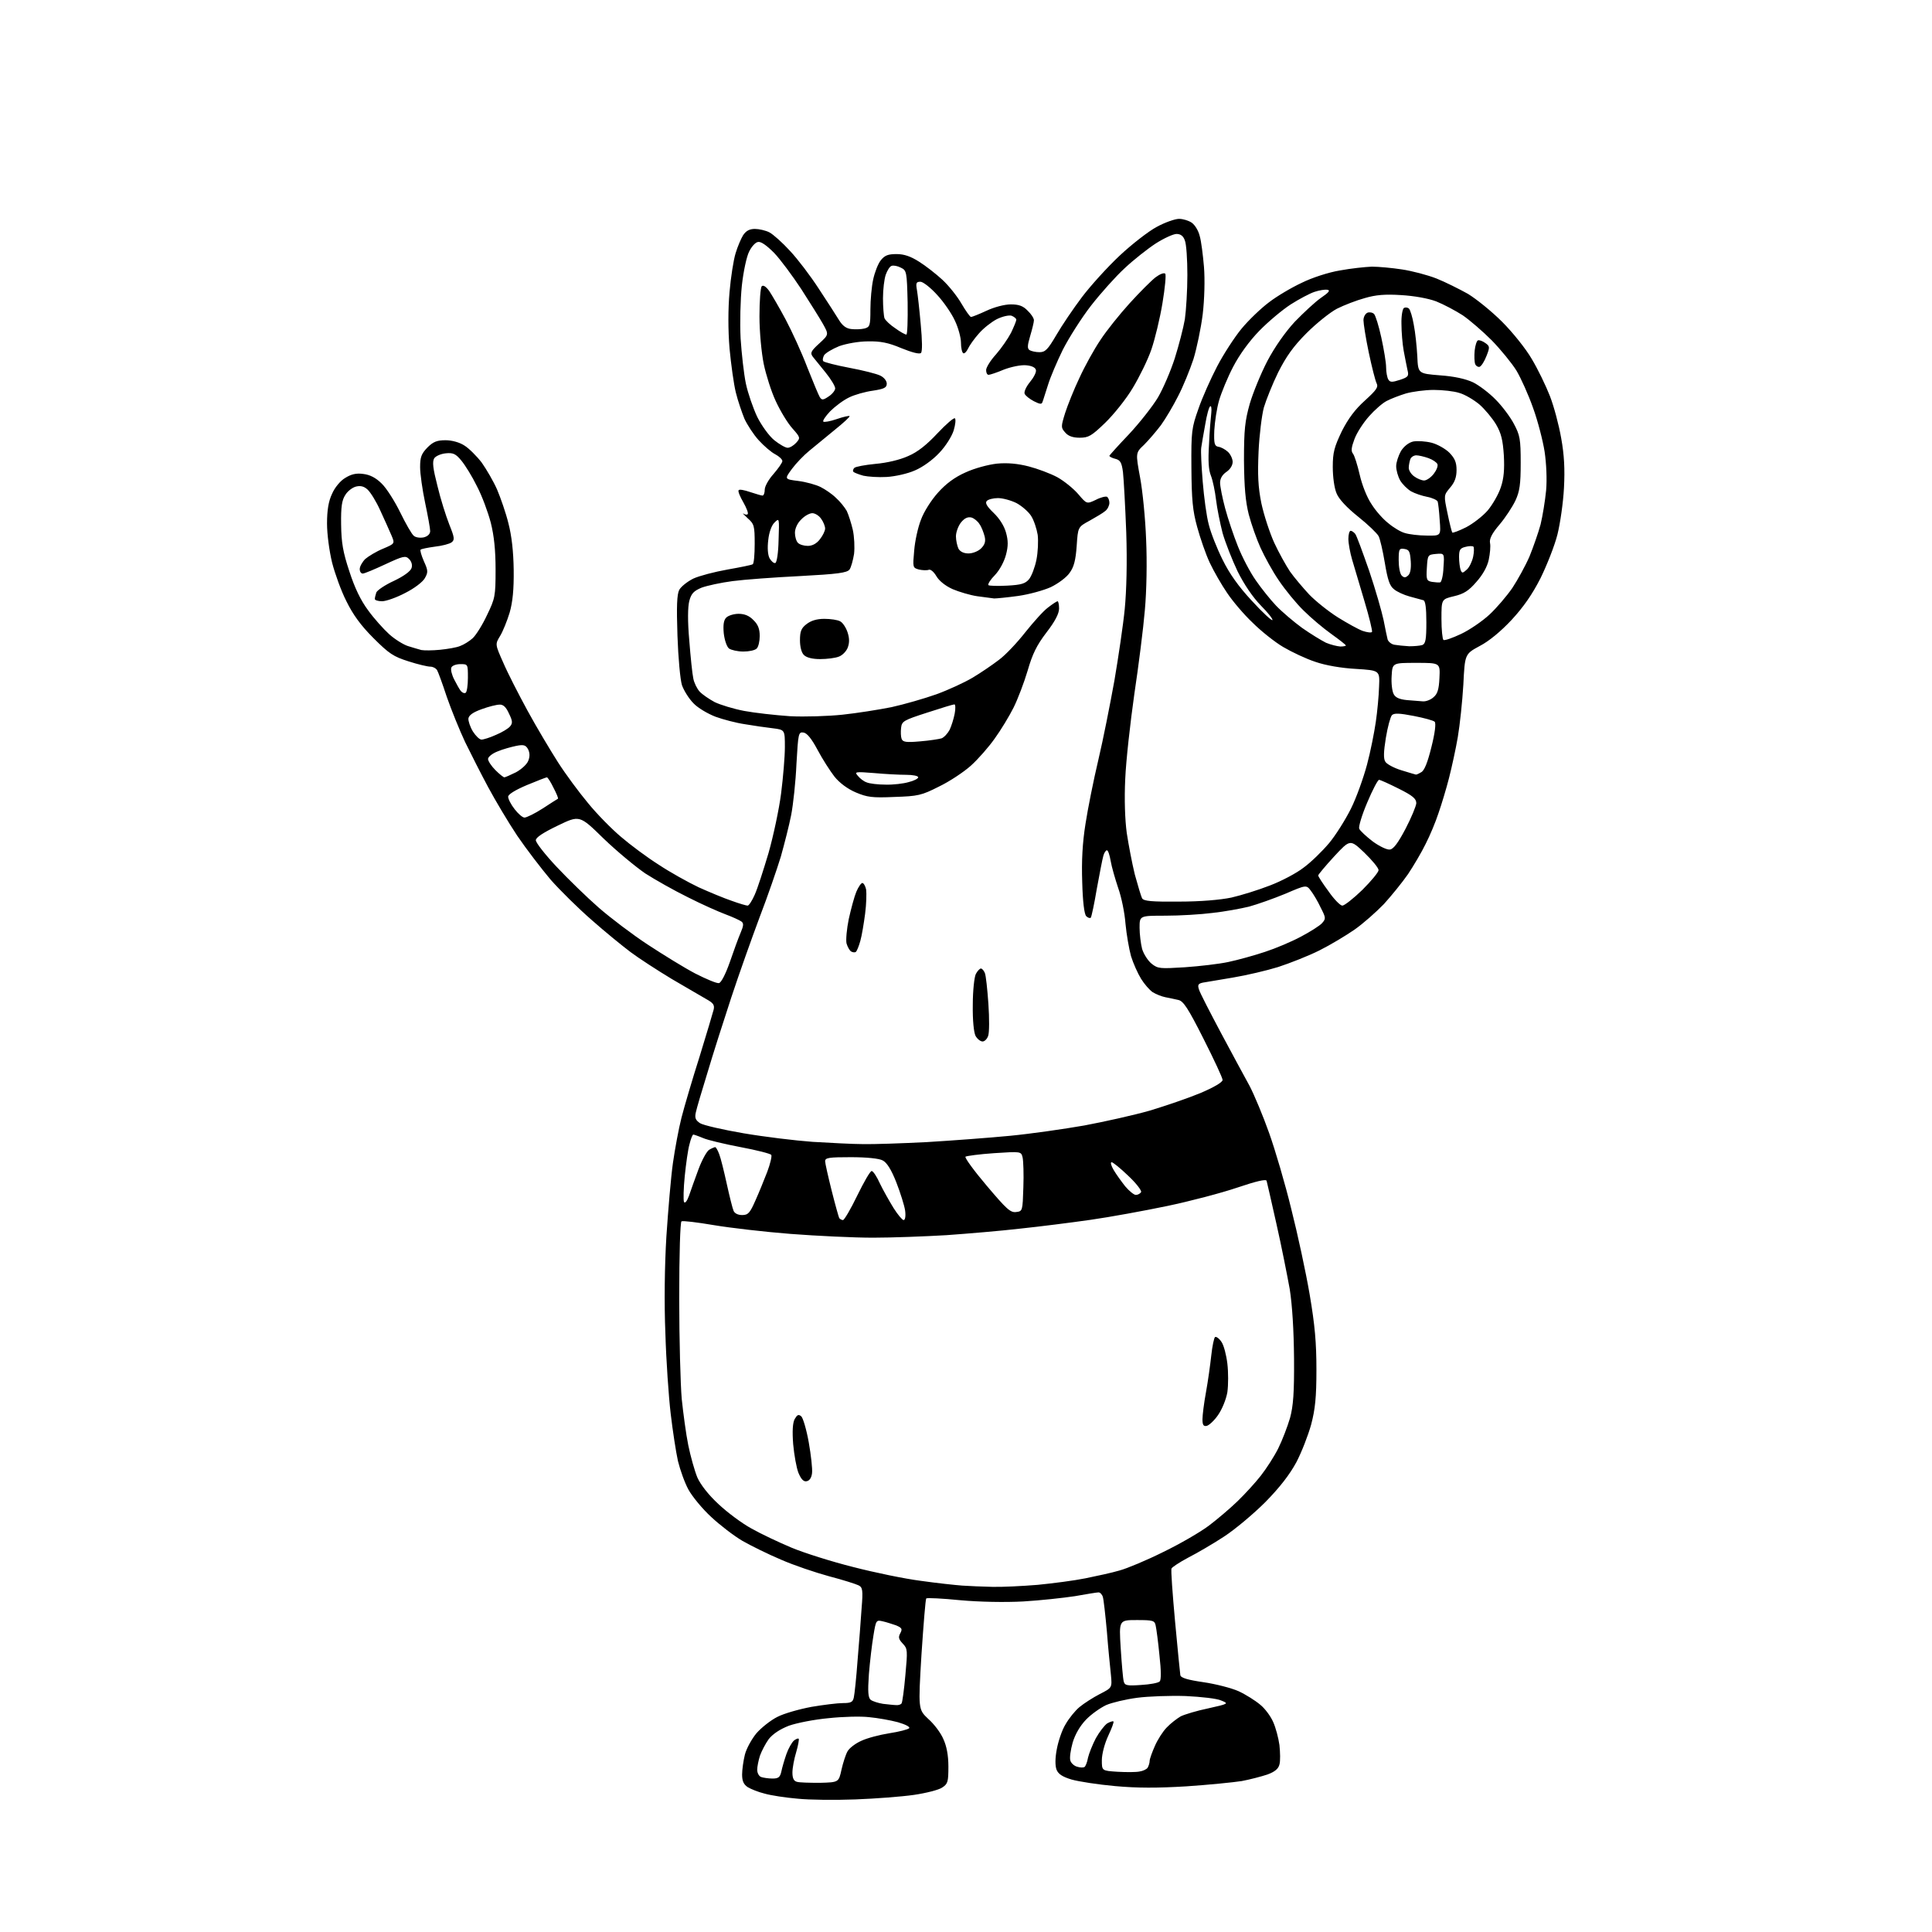 <?xml version="1.0" encoding="UTF-8" standalone="no"?>
<svg 
  version="1.1" 
  xmlns="http://www.w3.org/2000/svg" 
  xmlns:xlink="http://www.w3.org/1999/xlink" 
  xmlns:svg="http://www.w3.org/2000/svg"
  xmlns:rdf="http://www.w3.org/1999/02/22-rdf-syntax-ns#"
  xmlns:cc="http://creativecommons.org/ns#"
  xmlns:dc="http://purl.org/dc/elements/1.1/"
  viewBox="0 0 768 768"
  width="768"
  height="768"
>
<style>svg {background-color: white; }</style>"
<path stroke="none" fill="black" fill-rule="evenodd" d="M340.0,715.3C332.0,715.6 321.7,715.5 317.0,715.0C312.3,714.6 306.4,713.7 304.0,713.0C301.5,712.4 298.5,711.2 297.2,710.4C295.6,709.3 295.0,708.0 295.0,705.4C295.0,703.5 295.5,699.9 296.1,697.5C296.7,695.1 298.8,691.3 300.7,689.0C302.6,686.8 306.4,683.8 309.0,682.5C311.7,681.1 317.8,679.4 322.6,678.5C327.3,677.7 333.0,677.0 335.1,677.0C338.3,677.0 339.0,676.6 339.4,674.8C339.7,673.5 340.4,666.9 340.9,660.0C341.5,653.1 342.2,643.8 342.5,639.3C343.1,632.1 342.9,631.0 341.3,630.2C340.3,629.7 335.0,628.0 329.6,626.6C324.1,625.1 315.5,622.2 310.5,620.0C305.5,617.9 298.6,614.5 295.1,612.5C291.7,610.5 286.1,606.2 282.7,603.0C279.2,599.8 275.2,594.9 273.7,592.2C272.2,589.5 270.4,584.4 269.5,580.8C268.7,577.2 267.4,568.7 266.6,561.9C265.8,555.1 264.8,540.7 264.5,530.0C264.0,518.2 264.2,503.0 264.9,491.5C265.6,481.1 266.7,467.9 267.5,462.3C268.3,456.7 269.8,448.6 270.9,444.3C272.0,440.0 275.2,429.1 278.1,420.0C280.9,410.9 283.4,402.5 283.7,401.3C284.1,399.5 283.5,398.7 281.0,397.3C279.2,396.3 273.0,392.6 267.1,389.2C261.3,385.7 253.9,380.9 250.7,378.5C247.5,376.1 240.5,370.4 235.3,365.8C230.0,361.2 222.7,354.0 218.9,349.7C215.2,345.3 209.2,337.5 205.6,332.2C202.0,326.8 196.9,318.2 194.1,313.0C191.3,307.8 187.2,299.7 184.9,295.0C182.7,290.3 179.4,282.2 177.6,277.0C175.9,271.8 174.1,266.9 173.7,266.3C173.2,265.6 172.1,265.0 171.0,265.0C170.0,265.0 166.1,264.1 162.4,262.9C156.4,261.0 154.7,259.9 148.4,253.6C143.4,248.6 140.3,244.3 137.7,239.0C135.6,234.9 133.1,227.9 132.0,223.6C130.9,219.0 130.0,212.4 130.0,208.1C130.0,202.8 130.6,199.2 132.0,196.3C133.0,193.9 135.3,191.1 137.2,190.0C139.6,188.5 141.6,188.0 144.4,188.4C147.0,188.7 149.4,189.9 151.7,192.2C153.6,194.0 156.9,199.2 159.1,203.7C161.3,208.2 163.7,212.4 164.5,213.0C165.3,213.7 167.1,213.9 168.5,213.6C170.0,213.2 171.0,212.3 171.0,211.1C171.0,210.1 170.1,205.1 169.0,199.9C167.9,194.7 167.0,188.3 167.0,185.7C167.0,181.7 167.5,180.4 169.9,177.9C172.2,175.6 173.7,175.0 177.1,175.0C179.6,175.0 182.6,175.8 184.6,177.1C186.4,178.2 189.5,181.3 191.5,183.9C193.4,186.6 196.2,191.4 197.6,194.6C199.0,197.9 201.1,203.9 202.1,208.0C203.4,213.0 204.1,219.2 204.2,226.5C204.3,234.3 203.8,239.3 202.6,243.5C201.6,246.8 199.9,251.0 198.8,252.8C196.8,256.1 196.8,256.1 200.0,263.3C201.7,267.3 206.1,275.9 209.7,282.5C213.3,289.1 218.8,298.3 221.8,303.0C224.8,307.7 230.2,315.0 233.8,319.3C237.3,323.6 243.2,329.6 246.9,332.7C250.5,335.8 257.2,340.8 261.8,343.7C266.3,346.7 273.5,350.7 277.7,352.7C281.9,354.6 287.9,357.1 290.9,358.1C293.9,359.2 296.7,360.0 297.2,360.0C297.7,360.0 299.0,358.0 300.0,355.7C301.1,353.3 303.5,345.8 305.5,339.1C307.4,332.4 309.7,321.7 310.5,315.4C311.3,309.1 312.0,300.8 312.0,297.0C312.0,290.1 312.0,290.1 307.2,289.5C304.6,289.2 299.7,288.5 296.2,287.9C292.7,287.4 287.4,286.0 284.4,284.9C281.3,283.7 277.4,281.4 275.7,279.6C273.9,277.8 271.9,274.6 271.1,272.4C270.4,270.2 269.6,261.5 269.3,252.7C268.9,240.9 269.1,236.3 270.0,234.5C270.7,233.2 273.2,231.2 275.6,230.0C278.0,228.9 284.1,227.3 289.2,226.4C294.3,225.5 298.8,224.6 299.2,224.3C299.7,224.1 300.0,220.4 300.0,216.2C300.0,209.0 299.8,208.3 297.2,206.0C295.7,204.6 294.9,203.8 295.6,204.2C296.2,204.6 296.9,204.7 297.2,204.4C297.6,204.1 296.8,202.0 295.5,199.7C294.2,197.5 293.3,195.3 293.6,194.9C293.8,194.4 295.9,194.8 298.2,195.6C300.4,196.3 302.6,197.0 303.1,197.0C303.6,197.0 304.0,195.9 304.0,194.6C304.0,193.3 305.6,190.5 307.5,188.4C309.4,186.2 311.0,183.9 311.0,183.3C311.0,182.6 309.7,181.4 308.2,180.6C306.6,179.8 303.7,177.3 301.6,175.0C299.5,172.7 297.0,168.8 295.9,166.4C294.9,163.9 293.3,159.3 292.5,156.0C291.7,152.8 290.6,144.9 290.0,138.5C289.4,131.2 289.4,122.9 290.0,116.1C290.5,110.2 291.6,103.3 292.4,100.7C293.2,98.0 294.6,94.8 295.4,93.5C296.6,91.7 298.0,91.0 300.1,91.0C301.7,91.0 304.4,91.6 305.9,92.4C307.4,93.2 311.1,96.5 314.1,99.8C317.1,103.0 322.2,109.7 325.5,114.8C328.8,119.8 332.4,125.4 333.5,127.2C334.9,129.5 336.4,130.6 338.4,130.8C340.0,131.0 342.3,130.9 343.6,130.6C345.8,130.0 346.0,129.5 346.0,123.0C346.0,119.2 346.5,113.8 347.1,111.1C347.7,108.3 349.0,104.9 350.1,103.5C351.7,101.5 353.0,101.0 356.4,101.0C359.4,101.0 362.0,101.9 365.3,104.0C367.9,105.6 372.1,108.9 374.6,111.2C377.2,113.6 380.6,117.9 382.2,120.7C383.9,123.6 385.6,126.0 386.0,126.0C386.4,126.0 389.2,124.9 392.2,123.5C395.2,122.1 399.3,121.0 401.8,121.0C405.0,121.0 406.7,121.6 408.5,123.5C409.9,124.8 411.0,126.5 411.0,127.3C411.0,128.1 410.3,130.9 409.5,133.6C408.4,137.3 408.3,138.6 409.3,139.2C410.0,139.6 411.7,140.0 413.2,140.0C415.5,140.0 416.5,139.0 419.9,133.2C422.1,129.4 426.7,122.6 430.1,118.1C433.5,113.6 440.2,106.2 445.1,101.6C449.9,97.1 456.6,91.9 459.8,90.2C463.1,88.4 467.1,87.0 468.7,87.0C470.3,87.0 472.5,87.7 473.7,88.5C475.0,89.4 476.4,91.7 476.9,93.8C477.5,95.8 478.2,101.4 478.6,106.1C479.0,111.1 478.8,119.0 478.1,124.9C477.4,130.5 475.7,138.6 474.4,142.8C473.0,147.0 470.3,153.7 468.3,157.5C466.4,161.3 463.3,166.5 461.5,169.0C459.6,171.5 456.6,175.0 454.8,176.8C451.4,180.0 451.4,180.0 453.2,189.8C454.2,195.1 455.3,206.2 455.6,214.5C456.0,223.3 455.8,234.8 455.1,242.5C454.5,249.7 452.6,264.7 450.9,276.0C449.3,287.3 447.6,302.4 447.3,309.6C446.9,317.8 447.2,325.9 447.9,331.1C448.6,335.7 450.0,343.1 451.1,347.6C452.3,352.0 453.6,356.3 454.0,357.1C454.7,358.2 457.7,358.5 468.7,358.4C477.3,358.4 485.2,357.7 489.5,356.8C493.4,355.9 500.2,353.8 504.8,352.0C509.3,350.3 515.4,347.1 518.2,344.9C521.1,342.8 525.6,338.4 528.3,335.2C530.9,332.1 534.8,325.9 537.0,321.5C539.2,317.1 542.0,309.2 543.4,304.0C544.8,298.8 546.3,291.1 546.9,287.0C547.5,282.9 548.1,276.6 548.2,273.0C548.5,266.5 548.5,266.5 539.0,265.9C533.3,265.6 526.9,264.5 522.9,263.1C519.2,261.9 513.5,259.2 510.1,257.2C506.7,255.2 501.2,250.8 497.9,247.5C494.5,244.3 490.0,239.0 487.8,235.7C485.6,232.5 482.5,227.1 480.9,223.7C479.3,220.3 477.1,213.9 475.9,209.5C474.1,203.0 473.7,198.7 473.6,186.0C473.5,171.4 473.7,170.1 476.4,162.5C477.9,158.1 481.3,150.5 483.8,145.7C486.3,140.9 490.7,134.1 493.5,130.7C496.3,127.3 501.2,122.6 504.4,120.2C507.5,117.8 513.4,114.3 517.5,112.4C521.5,110.4 528.3,108.2 532.7,107.5C537.0,106.7 542.7,106.1 545.3,106.0C548.0,106.0 553.4,106.5 557.3,107.1C561.3,107.7 567.4,109.3 571.0,110.7C574.5,112.1 580.1,114.9 583.5,116.8C586.8,118.8 592.9,123.7 597.1,127.9C601.3,132.1 606.6,138.7 608.9,142.7C611.3,146.7 614.5,153.3 616.1,157.4C617.7,161.5 619.7,169.0 620.6,174.2C621.8,180.8 622.1,186.5 621.7,194.0C621.4,199.8 620.2,208.1 619.1,212.5C618.0,216.9 614.9,224.7 612.4,229.8C609.1,236.3 605.6,241.3 600.9,246.4C596.7,250.9 591.9,254.9 588.2,256.8C582.3,260.0 582.3,260.0 581.7,272.2C581.3,279.0 580.3,288.3 579.5,293.0C578.7,297.7 577.1,305.0 576.0,309.3C574.9,313.6 573.0,319.9 571.8,323.3C570.7,326.7 568.4,332.2 566.7,335.5C565.1,338.8 561.9,344.2 559.7,347.5C557.4,350.8 553.1,356.1 550.1,359.4C547.0,362.6 541.8,367.2 538.5,369.5C535.2,371.8 528.9,375.6 524.5,377.8C520.1,380.0 512.7,382.9 508.1,384.4C503.6,385.8 495.5,387.7 490.1,388.6C484.8,389.5 479.5,390.4 478.2,390.6C476.3,391.0 476.0,391.5 476.6,393.3C476.9,394.5 480.9,402.2 485.3,410.5C489.7,418.8 494.9,428.3 496.8,431.8C498.6,435.3 502.1,443.6 504.5,450.4C506.9,457.1 510.9,470.7 513.3,480.6C515.8,490.4 519.1,505.7 520.6,514.5C522.7,526.8 523.3,533.8 523.3,544.5C523.3,555.5 522.8,560.2 521.2,566.3C520.0,570.6 517.4,577.3 515.3,581.3C512.7,586.1 508.8,591.2 503.0,597.1C498.3,601.8 490.9,608.0 486.6,610.8C482.2,613.7 475.8,617.4 472.3,619.2C468.9,621.0 465.9,623.0 465.7,623.5C465.4,624.0 466.1,633.5 467.1,644.5C468.1,655.5 469.1,665.2 469.2,665.9C469.4,667.0 472.2,667.8 478.4,668.7C483.2,669.4 489.5,671.0 492.4,672.3C495.2,673.6 499.0,676.0 500.9,677.6C502.8,679.1 505.1,682.2 506.1,684.5C507.1,686.7 508.2,690.8 508.6,693.7C508.9,696.6 509.0,700.0 508.6,701.4C508.2,703.1 506.8,704.3 503.8,705.4C501.4,706.2 496.8,707.4 493.6,708.0C490.4,708.5 480.5,709.5 471.6,710.1C460.0,710.8 452.1,710.8 443.3,710.0C436.6,709.4 428.8,708.2 426.0,707.4C422.3,706.3 420.7,705.2 420.0,703.5C419.4,701.9 419.4,698.9 420.1,695.3C420.7,692.1 422.2,687.6 423.6,685.4C424.9,683.1 427.4,680.0 429.1,678.6C430.9,677.1 434.5,674.8 437.2,673.4C442.1,670.9 442.1,670.9 441.6,665.7C441.3,662.8 440.5,655.1 440.0,648.5C439.4,641.9 438.7,635.7 438.4,634.8C438.1,633.8 437.3,633.0 436.7,633.0C436.0,633.0 431.8,633.7 427.3,634.5C422.7,635.2 413.5,636.2 406.8,636.6C399.5,637.0 389.2,636.8 381.6,636.1C374.6,635.4 368.5,635.1 368.2,635.4C367.9,635.7 367.1,645.8 366.3,657.7C365.0,679.5 365.0,679.5 369.0,683.3C371.3,685.3 374.0,688.9 375.0,691.3C376.3,694.1 377.0,697.8 377.0,702.2C377.0,708.3 376.8,709.1 374.5,710.6C373.2,711.5 368.1,712.8 363.3,713.5C358.4,714.2 348.0,715.0 340.0,715.3zM325.9,708.7C333.4,708.5 333.4,708.5 334.5,703.5C335.1,700.8 336.2,697.4 336.9,696.2C337.6,694.9 340.1,693.0 342.4,692.0C344.7,690.9 349.7,689.6 353.5,689.0C357.4,688.4 360.9,687.5 361.4,687.0C361.9,686.5 360.0,685.5 356.9,684.6C353.9,683.8 348.8,682.9 345.5,682.6C342.2,682.2 334.9,682.4 329.4,683.0C323.8,683.5 316.7,684.9 313.6,686.0C310.0,687.4 307.2,689.3 305.6,691.3C304.3,693.1 302.8,696.0 302.1,697.9C301.5,699.8 301.0,702.3 301.0,703.5C301.0,704.8 301.7,706.1 302.6,706.4C303.5,706.7 305.5,707.0 307.1,707.0C309.4,707.0 310.1,706.5 310.6,704.2C310.9,702.7 311.8,699.6 312.6,697.3C313.4,695.0 314.8,692.6 315.6,691.9C316.4,691.3 317.2,690.9 317.5,691.2C317.7,691.4 317.3,693.8 316.5,696.5C315.7,699.1 315.0,702.8 315.0,704.6C315.0,706.8 315.5,708.0 316.8,708.3C317.7,708.6 321.8,708.7 325.9,708.7zM453.0,704.2C454.4,704.0 455.8,703.3 456.2,702.7C456.6,702.0 457.0,700.8 457.0,700.0C457.0,699.2 458.0,696.5 459.1,694.0C460.2,691.5 462.3,688.2 463.8,686.7C465.3,685.1 467.8,683.2 469.3,682.3C470.9,681.5 475.9,680.0 480.3,679.1C488.4,677.3 488.5,677.2 485.5,676.0C483.9,675.2 477.5,674.5 471.3,674.2C465.2,674.0 456.5,674.3 452.0,674.9C447.5,675.5 442.0,676.8 439.7,677.8C437.4,678.9 433.8,681.4 431.7,683.6C429.3,686.1 427.4,689.4 426.4,692.7C425.6,695.6 425.1,698.8 425.5,699.9C425.8,700.9 427.0,702.0 428.2,702.3C429.4,702.7 430.7,702.7 431.1,702.4C431.5,702.2 432.2,700.5 432.5,698.7C432.9,697.0 434.3,693.5 435.6,691.0C437.0,688.5 439.0,685.9 440.1,685.1C441.3,684.4 442.4,684.1 442.6,684.3C442.9,684.5 441.9,687.1 440.5,690.1C439.1,693.1 438.0,697.3 438.0,699.7C438.0,703.9 438.0,703.9 444.2,704.3C447.7,704.5 451.6,704.5 453.0,704.2zM356.2,677.8C357.1,677.9 358.1,677.6 358.4,677.1C358.7,676.7 359.4,671.6 359.9,665.9C360.8,656.1 360.8,655.4 358.9,653.4C357.2,651.6 357.0,650.8 357.9,649.2C358.8,647.5 358.5,647.1 356.2,646.1C354.7,645.6 352.3,644.8 350.9,644.5C348.3,643.9 348.2,644.0 347.2,650.2C346.6,653.7 345.8,660.6 345.4,665.5C344.9,672.6 345.1,674.8 346.1,675.7C346.9,676.3 349.1,677.0 351.0,677.3C352.9,677.5 355.3,677.8 356.2,677.8zM453.6,669.8C457.1,669.6 460.4,669.0 461.0,668.4C461.6,667.8 461.6,664.2 460.9,658.0C460.4,652.8 459.7,647.5 459.4,646.2C459.0,644.2 458.4,644.0 451.9,644.0C444.8,644.0 444.8,644.0 445.5,655.2C445.9,661.4 446.4,667.3 446.7,668.4C447.1,670.0 448.0,670.2 453.6,669.8zM394.5,630.8C398.4,630.9 406.4,630.5 412.5,630.0C418.6,629.4 427.1,628.3 431.5,627.4C435.9,626.5 442.0,625.2 445.0,624.3C448.0,623.5 455.9,620.2 462.5,616.9C469.1,613.7 477.2,609.0 480.5,606.5C483.7,604.1 488.9,599.7 491.9,596.8C494.9,593.9 499.1,589.3 501.2,586.6C503.4,583.8 506.5,579.0 508.1,575.8C509.7,572.6 511.8,567.1 512.8,563.7C514.1,558.9 514.5,553.6 514.4,540.0C514.3,528.7 513.7,519.0 512.7,512.5C511.7,507.0 509.4,495.3 507.4,486.5C505.4,477.7 503.7,470.0 503.5,469.4C503.3,468.6 499.2,469.6 491.8,472.1C485.6,474.2 473.1,477.5 464.0,479.4C454.9,481.3 441.2,483.8 433.5,484.9C425.8,486.0 413.2,487.6 405.5,488.4C397.8,489.3 384.6,490.4 376.2,491.0C367.7,491.5 354.6,492.0 347.0,492.0C339.4,492.0 324.7,491.3 314.3,490.5C304.0,489.7 290.2,488.1 283.7,487.0C277.2,485.9 271.5,485.2 270.9,485.5C270.4,485.9 270.0,498.3 270.0,516.0C270.0,532.4 270.5,550.4 271.0,556.1C271.6,561.8 272.7,570.1 273.6,574.5C274.5,578.9 276.1,584.6 277.2,587.3C278.5,590.2 281.6,594.2 285.6,597.9C289.1,601.2 295.0,605.6 298.7,607.6C302.4,609.7 309.6,613.1 314.6,615.2C319.6,617.3 330.7,620.8 339.1,622.9C347.6,625.1 359.7,627.6 366.0,628.4C372.3,629.3 379.8,630.1 382.5,630.3C385.2,630.5 390.6,630.7 394.5,630.8zM320.7,588.8C319.5,589.1 318.5,588.1 317.4,585.5C316.6,583.5 315.7,578.4 315.3,574.1C314.9,568.9 315.1,565.6 315.9,564.1C316.9,562.4 317.4,562.1 318.5,563.0C319.2,563.6 320.6,568.3 321.5,573.4C322.4,578.5 323.0,583.9 322.8,585.6C322.6,587.4 321.8,588.6 320.7,588.8zM479.7,566.8C478.4,567.1 478.0,566.4 478.0,564.2C478.0,562.6 478.6,557.7 479.4,553.4C480.2,549.0 481.1,542.5 481.5,538.8C481.9,535.1 482.6,531.8 483.0,531.5C483.5,531.2 484.7,532.1 485.6,533.5C486.5,534.8 487.5,538.7 487.9,542.1C488.3,545.5 488.3,550.5 487.9,553.4C487.4,556.3 485.8,560.2 484.2,562.5C482.7,564.7 480.6,566.6 479.7,566.8zM335.1,485.0C335.6,485.0 338.2,480.6 340.8,475.2C343.4,469.9 345.9,465.5 346.5,465.5C347.1,465.5 348.6,467.8 349.8,470.5C351.1,473.2 353.6,477.6 355.2,480.2C356.9,482.9 358.7,485.0 359.2,485.0C359.8,485.0 360.1,483.5 359.8,481.2C359.5,479.2 357.9,474.1 356.3,470.0C354.3,464.9 352.5,462.1 350.9,461.3C349.5,460.5 344.4,460.0 338.2,460.0C329.6,460.0 328.0,460.2 328.0,461.6C328.0,462.4 329.2,467.7 330.6,473.3C332.0,478.9 333.4,483.8 333.6,484.2C333.9,484.6 334.6,485.0 335.1,485.0zM295.0,483.0C297.4,483.0 298.1,482.2 300.3,477.2C301.7,474.1 303.8,468.9 305.0,465.8C306.2,462.6 306.9,459.6 306.6,459.1C306.3,458.6 300.8,457.2 294.4,456.0C288.1,454.8 281.3,453.2 279.5,452.4C277.6,451.6 275.8,451.0 275.6,451.0C275.3,451.0 274.6,452.7 274.1,454.8C273.5,456.8 272.7,462.6 272.2,467.5C271.7,472.4 271.6,477.1 271.9,477.8C272.3,478.5 273.1,477.5 273.9,475.3C274.6,473.2 276.3,468.5 277.7,464.7C279.1,461.0 281.0,457.5 282.0,457.0C283.0,456.4 284.1,456.0 284.3,456.0C284.6,456.0 285.3,457.2 285.9,458.8C286.5,460.3 287.8,465.6 288.9,470.6C290.0,475.6 291.2,480.4 291.6,481.3C292.0,482.3 293.3,483.0 295.0,483.0zM403.9,481.8C406.5,481.5 406.5,481.4 406.8,472.0C407.0,466.8 406.8,461.4 406.5,460.1C405.9,457.7 405.9,457.7 395.2,458.4C389.3,458.8 384.2,459.5 383.8,459.8C383.4,460.2 387.2,465.4 392.2,471.3C400.0,480.5 401.6,482.1 403.9,481.8zM451.5,475.0C452.3,475.0 453.2,474.5 453.6,473.9C453.9,473.3 451.7,470.4 448.5,467.4C445.4,464.4 442.4,462.0 441.9,462.0C441.3,462.0 441.7,463.4 442.7,465.1C443.7,466.8 445.8,469.7 447.3,471.6C448.9,473.5 450.8,475.0 451.5,475.0zM343.0,454.8C347.1,454.9 358.6,454.5 368.5,454.0C378.4,453.4 393.2,452.3 401.5,451.5C409.8,450.7 423.0,448.8 431.0,447.4C439.0,445.9 450.7,443.3 457.0,441.5C463.3,439.6 472.4,436.5 477.2,434.5C482.6,432.2 486.0,430.2 486.0,429.3C486.0,428.5 482.6,421.2 478.4,412.9C472.3,400.8 470.4,397.9 468.4,397.5C467.1,397.2 464.8,396.7 463.2,396.4C461.7,396.1 459.5,395.2 458.2,394.4C457.0,393.6 454.9,391.2 453.6,389.1C452.3,387.0 450.5,383.0 449.6,380.1C448.8,377.2 447.8,371.4 447.4,367.2C447.1,363.0 445.8,356.6 444.5,353.0C443.3,349.4 441.9,344.6 441.5,342.2C441.1,339.9 440.5,338.0 440.0,338.0C439.6,338.0 438.9,339.0 438.6,340.2C438.2,341.5 437.1,347.4 436.0,353.3C435.0,359.3 433.9,364.4 433.6,364.8C433.2,365.1 432.4,364.8 431.8,364.2C431.0,363.4 430.4,358.3 430.2,350.7C429.9,342.2 430.3,335.0 431.5,327.5C432.4,321.6 434.7,310.1 436.6,302.1C438.5,294.1 441.3,279.9 443.0,270.5C444.6,261.1 446.5,248.3 447.1,242.1C447.8,234.8 448.1,223.6 447.7,211.6C447.3,201.1 446.7,190.4 446.4,187.7C445.9,183.8 445.3,182.9 443.4,182.4C442.1,182.1 441.0,181.5 441.0,181.2C441.0,181.0 444.5,177.1 448.8,172.6C453.0,168.1 458.2,161.5 460.3,158.0C462.4,154.4 465.4,147.4 467.0,142.4C468.6,137.3 470.4,130.4 471.0,126.9C471.5,123.4 472.0,115.5 472.0,109.3C472.0,103.2 471.6,97.0 471.0,95.6C470.4,93.8 469.3,93.0 467.7,93.0C466.4,93.0 462.7,94.7 459.4,96.8C456.2,98.9 450.6,103.3 447.1,106.6C443.6,109.8 437.6,116.5 433.7,121.5C429.9,126.4 424.9,134.3 422.5,139.0C420.2,143.7 417.5,150.0 416.6,153.0C415.6,156.0 414.7,159.1 414.4,159.8C414.1,160.8 413.4,160.7 411.0,159.5C409.3,158.6 407.6,157.3 407.3,156.5C407.0,155.7 408.0,153.6 409.4,151.9C410.9,150.1 412.0,148.0 411.8,147.1C411.6,146.1 410.2,145.4 407.9,145.2C405.9,145.0 402.0,145.8 399.1,146.9C396.3,148.1 393.5,149.0 393.0,149.0C392.4,149.0 392.0,148.2 392.0,147.1C392.0,146.1 393.7,143.3 395.9,140.9C398.0,138.5 400.7,134.6 401.9,132.3C403.0,130.0 404.0,127.6 404.0,127.1C404.0,126.6 403.1,125.9 402.1,125.5C401.0,125.2 398.4,125.8 396.2,126.9C394.1,128.0 390.9,130.5 389.1,132.6C387.3,134.6 385.4,137.3 384.8,138.6C384.2,139.9 383.3,140.7 382.9,140.4C382.4,140.1 382.0,138.2 382.0,136.2C382.0,134.2 380.9,130.2 379.6,127.5C378.4,124.8 375.2,120.1 372.6,117.3C369.9,114.3 366.9,112.0 365.9,112.0C364.2,112.0 364.0,112.5 364.5,115.3C364.8,117.0 365.5,123.2 366.0,128.9C366.6,135.3 366.7,139.7 366.1,140.3C365.5,140.9 362.5,140.1 358.3,138.4C353.1,136.2 350.0,135.6 345.0,135.7C341.3,135.7 336.4,136.6 333.6,137.6C330.9,138.7 328.2,140.3 327.6,141.2C327.1,142.1 326.9,143.2 327.3,143.6C327.7,144.0 332.3,145.2 337.6,146.2C343.0,147.2 348.5,148.6 349.9,149.3C351.4,150.0 352.5,151.4 352.5,152.5C352.5,154.1 351.5,154.6 347.0,155.3C344.0,155.7 339.7,156.9 337.5,158.0C335.2,159.1 331.9,161.6 330.0,163.5C328.2,165.4 326.9,167.3 327.3,167.6C327.6,167.9 330.0,167.5 332.6,166.6C335.2,165.7 337.5,165.2 337.7,165.4C338.0,165.6 335.3,168.1 331.8,170.9C328.3,173.8 323.8,177.5 321.7,179.2C319.6,180.9 316.5,184.1 314.8,186.4C311.8,190.5 311.8,190.5 317.4,191.2C320.5,191.6 324.4,192.7 326.2,193.6C328.0,194.5 330.8,196.4 332.3,197.9C333.9,199.3 335.8,201.7 336.6,203.1C337.3,204.6 338.4,208.0 339.0,210.6C339.6,213.3 339.8,217.6 339.5,220.2C339.1,222.7 338.3,225.6 337.7,226.4C336.7,227.7 333.0,228.2 318.0,229.0C307.8,229.5 295.7,230.4 291.2,231.0C286.6,231.6 281.1,232.8 278.9,233.6C275.8,234.9 274.8,235.9 274.0,238.9C273.4,241.3 273.3,246.8 274.0,254.6C274.5,261.1 275.2,267.9 275.6,269.7C275.9,271.4 277.1,273.8 278.1,274.9C279.2,276.1 281.9,277.9 284.1,279.1C286.4,280.2 291.6,281.8 295.8,282.6C300.1,283.4 308.2,284.3 314.0,284.7C319.8,285.0 329.2,284.7 334.9,284.1C340.6,283.5 349.4,282.1 354.4,281.1C359.4,280.0 367.4,277.7 372.2,276.0C376.9,274.3 383.4,271.3 386.6,269.4C389.8,267.5 394.5,264.3 397.1,262.3C399.7,260.4 404.4,255.4 407.6,251.3C410.8,247.3 414.8,242.8 416.6,241.5C418.4,240.1 420.1,239.0 420.4,239.0C420.7,239.0 421.0,240.3 421.0,241.9C421.0,243.9 419.4,247.0 416.0,251.4C412.1,256.5 410.4,260.0 408.5,266.6C407.1,271.3 404.6,277.9 402.9,281.3C401.2,284.7 397.8,290.3 395.4,293.6C393.0,297.0 388.8,301.8 385.9,304.4C383.1,306.9 377.4,310.7 373.2,312.7C366.3,316.2 364.9,316.5 355.5,316.8C346.7,317.2 344.7,316.9 340.2,315.0C336.9,313.6 333.7,311.2 331.7,308.7C330.0,306.5 326.9,301.7 325.0,298.1C322.6,293.6 320.8,291.4 319.4,291.2C317.4,290.9 317.3,291.5 316.6,303.7C316.3,310.7 315.3,319.9 314.5,324.0C313.7,328.1 311.8,335.5 310.4,340.5C308.9,345.4 305.2,356.2 302.0,364.5C298.9,372.8 293.8,387.1 290.7,396.5C287.6,405.9 283.3,419.4 281.2,426.5C279.0,433.6 276.9,440.7 276.6,442.2C276.1,444.4 276.5,445.3 278.3,446.5C279.6,447.3 287.4,449.1 295.6,450.5C303.8,451.9 316.1,453.4 323.0,453.9C329.9,454.3 338.9,454.8 343.0,454.8zM390.6,414.0C389.7,414.0 388.5,413.0 387.8,411.8C387.1,410.4 386.6,405.6 386.7,399.4C386.7,393.8 387.3,388.4 387.9,387.2C388.5,386.0 389.5,385.0 389.9,385.0C390.4,385.0 391.1,385.8 391.5,386.8C391.9,387.7 392.5,393.2 392.9,399.0C393.3,404.8 393.3,410.5 392.8,411.8C392.4,413.0 391.4,414.0 390.6,414.0zM285.8,390.8C286.7,390.6 288.4,387.3 290.1,382.5C291.6,378.1 293.5,372.9 294.4,370.8C295.6,368.0 295.7,367.0 294.7,366.3C294.0,365.8 291.2,364.5 288.5,363.5C285.8,362.5 279.0,359.5 273.5,356.7C268.0,354.0 260.4,349.7 256.5,347.2C252.7,344.6 245.2,338.4 239.9,333.3C230.4,324.0 230.4,324.0 221.7,328.2C215.9,331.0 213.0,332.9 213.0,334.0C213.0,335.0 216.7,339.7 221.2,344.5C225.8,349.4 233.3,356.7 238.0,360.8C242.7,364.9 251.4,371.5 257.5,375.5C263.6,379.5 272.0,384.7 276.4,387.0C280.7,389.2 285.0,391.0 285.8,390.8zM471.0,384.5C476.8,384.1 484.6,383.2 488.3,382.4C492.1,381.6 498.6,379.8 502.8,378.4C507.1,377.0 513.5,374.3 517.2,372.3C520.8,370.4 524.6,368.0 525.5,367.0C527.1,365.2 527.1,364.9 525.0,360.8C523.9,358.4 522.1,355.4 521.1,354.1C519.3,351.7 519.3,351.7 510.9,355.3C506.3,357.2 499.8,359.5 496.5,360.4C493.2,361.2 486.7,362.4 482.0,362.9C477.4,363.5 468.9,364.0 463.3,364.0C453.0,364.0 453.0,364.0 453.0,368.8C453.0,371.4 453.5,375.2 454.0,377.2C454.6,379.2 456.3,381.9 457.8,383.1C460.3,385.1 461.2,385.1 471.0,384.5zM340.2,378.4C339.8,378.7 338.9,378.6 338.3,378.2C337.7,377.8 336.9,376.4 336.5,375.0C336.2,373.6 336.6,369.2 337.4,365.3C338.3,361.3 339.6,356.4 340.4,354.5C341.2,352.6 342.3,351.0 342.8,351.0C343.3,351.0 344.0,352.2 344.3,353.6C344.5,355.1 344.4,359.4 343.9,363.2C343.4,367.0 342.6,371.9 342.0,374.0C341.4,376.2 340.6,378.1 340.2,378.4zM533.6,360.0C534.4,360.0 538.0,357.2 541.6,353.7C545.1,350.2 548.0,346.7 548.0,345.9C548.0,345.0 545.4,341.9 542.3,338.9C536.7,333.6 536.7,333.6 530.3,340.5C526.8,344.3 524.0,347.7 524.0,348.0C524.0,348.4 525.8,351.2 528.1,354.3C530.3,357.5 532.8,360.0 533.6,360.0zM552.5,337.7C553.9,337.6 555.8,335.0 558.7,329.5C561.0,325.1 562.9,320.5 563.0,319.3C563.0,317.5 561.6,316.3 556.0,313.5C552.2,311.6 548.7,310.0 548.2,310.0C547.7,310.0 545.6,314.0 543.5,319.0C541.4,323.9 540.0,328.6 540.3,329.4C540.6,330.2 543.1,332.5 545.7,334.5C548.3,336.4 551.4,337.9 552.5,337.7zM208.5,325.0C209.3,325.0 212.6,323.4 215.7,321.4C218.9,319.3 221.6,317.6 221.8,317.5C222.0,317.3 221.2,315.4 220.0,313.1C218.9,310.8 217.7,309.0 217.4,309.0C217.1,309.0 213.5,310.4 209.4,312.1C204.7,314.1 202.0,315.8 202.0,316.7C202.0,317.6 203.1,319.8 204.6,321.7C206.0,323.5 207.7,325.0 208.5,325.0zM352.0,311.9C355.0,312.0 359.2,311.5 361.2,310.9C363.3,310.4 365.0,309.5 365.0,309.0C365.0,308.4 362.8,308.0 360.2,308.0C357.5,308.0 351.7,307.7 347.4,307.3C339.9,306.7 339.6,306.8 341.0,308.4C341.8,309.4 343.3,310.6 344.5,311.0C345.6,311.5 349.0,311.9 352.0,311.9zM200.5,309.0C200.8,309.0 202.9,308.1 205.1,307.0C207.3,305.8 209.5,303.8 210.0,302.4C210.7,300.7 210.6,299.2 209.9,297.8C209.0,296.2 208.2,295.9 205.2,296.5C203.3,296.9 199.9,297.8 197.8,298.7C195.7,299.5 194.0,300.9 194.0,301.7C194.0,302.5 195.3,304.5 196.9,306.1C198.5,307.7 200.1,309.0 200.5,309.0zM562.8,307.9C563.0,308.0 563.9,307.6 564.9,307.0C566.2,306.4 567.5,303.1 569.0,297.0C570.4,291.5 570.9,287.5 570.3,286.9C569.8,286.4 566.1,285.4 562.0,284.6C556.3,283.5 554.2,283.4 553.3,284.3C552.7,285.0 551.6,289.0 550.9,293.3C550.0,298.9 549.9,301.6 550.7,302.8C551.2,303.7 554.1,305.3 557.1,306.2C560.1,307.1 562.6,307.9 562.8,307.9zM365.8,294.7C369.5,294.4 373.3,293.8 374.3,293.5C375.3,293.1 376.7,291.6 377.5,290.1C378.2,288.6 379.1,285.8 379.5,283.7C379.9,281.7 379.8,280.0 379.4,280.0C378.9,280.0 374.0,281.5 368.5,283.3C359.2,286.3 358.5,286.7 358.2,289.3C358.0,290.9 358.1,292.9 358.4,293.7C358.9,295.0 360.2,295.2 365.8,294.7zM191.4,294.0C192.2,294.0 194.8,293.2 197.2,292.1C199.6,291.1 202.1,289.6 202.8,288.7C203.8,287.5 203.8,286.6 202.3,283.6C201.2,281.1 200.0,280.0 198.6,280.1C197.4,280.1 194.2,280.9 191.5,281.9C188.1,283.1 186.4,284.3 186.2,285.6C186.1,286.6 186.9,289.0 188.0,290.8C189.1,292.5 190.6,294.0 191.4,294.0zM565.6,278.8C566.8,278.9 568.7,278.2 569.8,277.2C571.4,275.9 572.0,274.1 572.2,269.5C572.5,263.5 572.5,263.5 563.0,263.5C553.5,263.5 553.5,263.5 553.2,268.7C553.0,271.6 553.4,274.8 554.0,275.9C554.7,277.3 556.3,278.0 559.3,278.3C561.6,278.5 564.5,278.7 565.6,278.8zM185.1,275.4C185.6,275.1 186.0,272.4 186.0,269.4C186.0,264.0 186.0,264.0 183.0,264.0C181.3,264.0 179.7,264.6 179.4,265.4C179.1,266.2 179.6,268.3 180.6,270.2C181.5,272.0 182.7,274.1 183.2,274.7C183.8,275.4 184.6,275.7 185.1,275.4zM326.0,262.0C322.9,262.0 320.6,261.4 319.6,260.4C318.6,259.5 318.0,257.1 318.0,254.5C318.0,251.0 318.5,249.7 320.6,248.1C322.4,246.7 324.7,246.0 327.7,246.0C330.1,246.0 333.0,246.4 334.0,247.0C335.0,247.5 336.3,249.5 336.9,251.3C337.7,253.7 337.7,255.5 337.0,257.4C336.5,258.8 334.9,260.5 333.5,261.0C332.0,261.6 328.7,262.0 326.0,262.0zM174.9,258.3C177.9,258.0 181.5,257.4 182.9,256.8C184.3,256.3 186.6,254.9 187.9,253.7C189.2,252.5 191.8,248.4 193.6,244.5C196.8,237.9 197.0,237.0 197.0,226.4C197.0,218.7 196.4,213.0 195.1,207.8C194.0,203.6 191.6,197.1 189.6,193.3C187.7,189.4 184.9,184.9 183.4,183.1C181.2,180.4 180.1,179.9 177.2,180.2C175.2,180.4 173.2,181.3 172.6,182.2C171.8,183.6 172.1,186.2 173.9,193.2C175.1,198.3 177.3,205.2 178.6,208.5C180.7,213.7 180.8,214.6 179.5,215.6C178.7,216.2 175.7,217.0 172.9,217.3C170.0,217.7 167.5,218.2 167.2,218.5C166.9,218.7 167.5,220.8 168.5,223.1C170.2,226.8 170.2,227.5 168.9,229.8C168.1,231.3 164.7,233.9 161.1,235.7C157.7,237.5 153.5,239.0 151.9,239.0C150.3,239.0 149.0,238.6 149.0,238.1C149.0,237.6 149.3,236.4 149.6,235.5C150.0,234.6 153.1,232.5 156.6,230.9C160.4,229.1 163.2,227.1 163.6,225.8C164.0,224.6 163.6,223.2 162.6,222.2C161.2,220.8 160.3,221.0 153.2,224.3C148.9,226.3 144.9,228.0 144.2,228.0C143.5,228.0 143.0,227.2 143.0,226.2C143.0,225.2 144.0,223.4 145.2,222.2C146.5,221.1 149.6,219.2 152.3,218.1C157.0,216.1 157.0,216.1 155.6,212.8C154.8,211.0 152.9,206.6 151.2,203.0C149.6,199.4 147.3,195.7 146.1,194.6C144.7,193.3 143.3,193.0 141.6,193.4C140.2,193.7 138.2,195.2 137.3,196.7C135.9,198.8 135.5,201.4 135.6,208.5C135.7,215.7 136.3,219.4 138.9,227.2C141.0,233.7 143.4,238.7 146.4,242.7C148.7,245.9 152.5,250.1 154.7,252.1C156.9,254.1 160.3,256.2 162.1,256.8C164.0,257.4 166.4,258.1 167.5,258.4C168.6,258.6 171.9,258.6 174.9,258.3zM295.5,259.0C293.2,259.0 290.7,258.4 289.8,257.8C288.9,257.1 288.0,254.4 287.7,251.7C287.4,248.3 287.7,246.5 288.7,245.5C289.5,244.7 291.7,244.0 293.6,244.0C296.0,244.0 297.9,244.8 299.5,246.5C301.3,248.2 302.0,250.0 302.0,252.8C302.0,254.9 301.5,257.1 300.8,257.8C300.1,258.5 297.8,259.0 295.5,259.0zM532.8,257.0C534.0,257.0 535.0,256.8 535.0,256.6C535.0,256.3 532.4,254.3 529.2,252.0C526.1,249.8 521.1,245.6 518.2,242.7C515.3,239.9 510.9,234.5 508.4,230.8C505.9,227.2 502.7,221.3 501.1,217.8C499.5,214.3 497.4,208.3 496.4,204.5C495.1,199.3 494.6,193.8 494.5,183.0C494.5,170.7 494.9,167.3 496.8,160.5C498.1,156.1 501.2,148.5 503.8,143.5C506.7,138.0 510.9,132.0 514.7,127.9C518.2,124.3 522.8,120.0 525.1,118.4C528.2,116.3 528.9,115.4 527.7,115.2C526.7,115.0 524.4,115.4 522.6,116.0C520.7,116.6 516.4,118.9 513.1,121.0C509.7,123.2 504.1,127.9 500.6,131.5C496.6,135.6 492.7,141.0 490.2,145.8C488.0,150.0 485.5,156.1 484.6,159.2C483.7,162.3 482.9,167.6 482.7,171.1C482.5,176.4 482.8,177.3 484.3,177.6C485.3,177.7 487.0,178.6 488.1,179.6C489.1,180.5 490.0,182.4 490.0,183.6C490.0,185.0 489.0,186.6 487.5,187.6C485.9,188.7 485.0,190.2 485.0,191.9C485.0,193.3 485.9,197.9 487.0,202.0C488.1,206.1 490.4,213.0 492.1,217.2C493.8,221.5 497.0,227.6 499.2,230.7C501.4,233.9 505.1,238.5 507.3,240.8C509.6,243.2 514.3,247.2 517.6,249.6C521.0,252.0 525.3,254.6 527.1,255.5C529.0,256.3 531.5,256.9 532.8,257.0zM560.2,256.9C562.2,256.9 564.5,256.7 565.4,256.4C566.7,255.9 567.0,254.1 567.0,247.4C567.0,241.5 566.6,238.8 565.8,238.6C565.1,238.4 562.6,237.7 560.3,237.1C558.1,236.5 555.2,235.2 554.1,234.2C552.4,232.9 551.6,230.4 550.5,223.8C549.7,219.0 548.6,214.2 548.0,213.1C547.4,212.0 543.8,208.5 539.9,205.4C535.4,201.8 532.2,198.4 531.3,196.1C530.4,194.0 529.8,189.6 529.8,185.6C529.8,179.8 530.4,177.7 533.4,171.4C536.0,166.3 538.7,162.7 542.6,159.2C547.2,155.0 548.0,153.9 547.2,152.3C546.7,151.3 545.3,145.8 544.1,140.1C542.9,134.4 542.0,128.6 542.0,127.3C542.0,126.0 542.7,124.7 543.6,124.3C544.4,124.0 545.6,124.2 546.2,124.8C546.8,125.4 548.1,129.6 549.1,134.2C550.1,138.8 551.0,144.1 551.0,146.0C551.0,147.9 551.4,150.1 551.9,150.9C552.6,152.0 553.4,152.0 556.5,151.0C559.8,149.9 560.1,149.5 559.5,147.1C559.2,145.7 558.5,142.2 558.0,139.5C557.5,136.8 557.1,131.9 557.1,128.8C557.0,125.7 557.5,122.8 558.1,122.4C558.7,122.1 559.6,122.2 560.1,122.7C560.6,123.2 561.5,126.1 562.0,129.1C562.6,132.1 563.2,137.8 563.4,141.6C563.7,148.5 563.7,148.5 572.4,149.2C578.1,149.6 582.6,150.6 585.6,152.0C588.0,153.2 592.1,156.3 594.6,158.9C597.1,161.4 600.4,165.8 601.8,168.5C604.2,173.0 604.5,174.5 604.5,184.0C604.5,192.6 604.1,195.3 602.4,199.0C601.2,201.5 598.4,205.8 596.1,208.5C593.1,212.0 592.0,214.2 592.3,215.8C592.6,217.1 592.3,220.1 591.8,222.5C591.2,225.3 589.4,228.5 586.9,231.3C583.9,234.8 581.9,236.1 578.0,237.0C573.0,238.2 573.0,238.2 573.0,246.0C573.0,250.4 573.4,254.1 573.8,254.4C574.3,254.7 577.4,253.6 580.8,252.0C584.2,250.4 589.3,246.9 592.1,244.3C594.9,241.7 599.0,236.9 601.2,233.7C603.3,230.5 606.4,224.9 608.0,221.2C609.5,217.5 611.5,211.8 612.4,208.5C613.2,205.2 614.2,199.1 614.6,195.0C615.0,190.6 614.7,184.2 614.0,179.5C613.3,175.1 611.3,167.3 609.4,162.1C607.6,157.0 604.6,150.3 602.8,147.3C601.0,144.4 596.6,139.0 593.0,135.3C589.4,131.7 584.2,127.2 581.4,125.3C578.6,123.5 573.9,121.0 570.9,119.8C567.7,118.6 562.1,117.6 556.9,117.3C550.6,116.9 546.9,117.2 542.5,118.5C539.2,119.4 534.3,121.3 531.5,122.7C528.8,124.1 523.3,128.5 519.4,132.4C514.1,137.7 511.3,141.7 508.1,148.0C505.8,152.7 503.3,159.0 502.4,162.0C501.6,165.0 500.6,172.9 500.3,179.5C499.9,188.8 500.1,193.5 501.4,200.0C502.4,204.7 504.7,211.7 506.5,215.7C508.3,219.6 511.2,224.8 512.8,227.2C514.5,229.6 517.9,233.6 520.4,236.3C522.9,238.9 528.0,243.0 531.8,245.4C535.5,247.7 540.0,250.2 541.7,250.8C543.5,251.4 545.1,251.6 545.4,251.2C545.6,250.8 544.3,245.3 542.4,239.0C540.5,232.7 538.3,225.2 537.5,222.5C536.7,219.8 536.0,216.0 536.0,214.2C536.0,212.5 536.4,211.0 536.9,211.0C537.4,211.0 538.2,211.6 538.7,212.2C539.3,212.9 541.7,219.6 544.3,227.0C546.8,234.4 549.3,243.2 550.0,246.5C550.6,249.8 551.4,253.3 551.6,254.2C551.9,255.1 553.1,256.1 554.3,256.3C555.5,256.5 558.2,256.8 560.2,256.9zM505.8,246.5C506.1,246.2 504.1,243.6 501.2,240.7C498.0,237.4 494.6,232.4 492.0,227.2C489.8,222.6 487.1,215.7 486.0,211.9C485.0,208.0 483.8,202.1 483.4,198.7C483.0,195.3 482.1,191.0 481.4,189.2C480.4,186.8 480.2,183.1 480.6,176.7C480.8,171.6 481.3,166.0 481.5,164.2C481.7,162.4 481.5,161.2 481.1,161.5C480.6,161.7 479.7,165.0 479.1,168.7C478.4,172.5 477.7,176.6 477.5,178.0C477.3,179.4 477.6,185.4 478.1,191.5C478.6,197.6 479.6,205.2 480.5,208.5C481.3,211.8 483.8,218.1 486.0,222.5C488.7,228.0 492.3,233.1 497.6,238.8C501.8,243.4 505.5,246.8 505.8,246.5zM395.2,237.9C394.3,237.8 391.2,237.4 388.4,237.0C385.7,236.6 381.3,235.3 378.7,234.2C375.8,232.9 373.3,230.9 372.2,229.0C371.2,227.3 369.9,226.2 369.2,226.5C368.4,226.8 366.7,226.7 365.3,226.4C362.8,225.7 362.8,225.6 363.4,218.9C363.7,215.1 364.9,209.6 366.1,206.6C367.2,203.5 370.2,198.8 372.8,195.9C376.0,192.3 379.5,189.7 383.8,187.8C387.5,186.1 392.8,184.7 396.3,184.3C400.5,183.9 404.6,184.3 408.9,185.4C412.4,186.3 417.5,188.2 420.3,189.7C423.0,191.2 426.7,194.2 428.6,196.4C432.0,200.4 432.0,200.4 435.6,198.7C437.5,197.7 439.6,197.2 440.1,197.5C440.6,197.9 441.0,198.9 441.0,199.9C441.0,200.9 440.3,202.4 439.4,203.1C438.5,203.9 435.6,205.6 433.1,207.0C428.5,209.5 428.5,209.5 428.0,217.0C427.6,222.7 426.9,225.4 425.2,227.7C424.0,229.5 420.6,232.0 417.7,233.4C414.8,234.7 409.0,236.3 404.7,236.9C400.4,237.5 396.1,237.9 395.2,237.9zM400.4,232.8C406.0,232.5 407.6,232.0 409.1,230.2C410.1,228.9 411.4,225.5 412.0,222.5C412.6,219.5 412.8,215.1 412.5,212.6C412.1,210.2 411.0,206.8 409.9,205.1C408.9,203.5 406.3,201.2 404.1,200.0C401.9,198.9 398.6,198.0 396.7,198.0C394.9,198.0 392.9,198.5 392.3,199.1C391.5,199.9 392.2,201.2 395.0,203.9C397.3,206.1 399.2,209.1 399.9,211.7C400.8,214.9 400.8,217.1 399.9,220.5C399.2,223.2 397.4,226.6 395.5,228.6C393.7,230.4 392.6,232.2 392.9,232.6C393.2,232.9 396.6,233.0 400.4,232.8zM572.5,231.5C573.0,231.4 573.7,228.8 573.8,225.6C574.2,219.9 574.2,219.9 570.8,220.2C567.6,220.5 567.5,220.6 567.2,225.7C566.9,230.4 567.1,230.9 569.2,231.3C570.5,231.5 572.0,231.6 572.5,231.5zM559.7,228.8C560.6,228.1 561.0,226.1 560.8,223.1C560.5,219.2 560.2,218.5 558.2,218.2C556.2,217.9 556.0,218.3 556.0,222.7C556.0,225.4 556.5,228.1 557.2,228.8C558.1,229.7 558.7,229.7 559.7,228.8zM583.1,226.4C584.1,225.5 585.2,223.2 585.6,221.3C586.0,219.4 586.0,217.6 585.7,217.3C585.4,217.0 583.9,217.0 582.5,217.4C580.4,217.9 580.0,218.6 580.0,221.4C580.0,223.3 580.3,225.6 580.6,226.5C581.2,228.0 581.4,227.9 583.1,226.4zM308.2,223.8C308.8,223.6 309.4,219.8 309.5,214.6C309.8,205.9 309.8,205.8 307.9,207.7C306.7,208.8 305.7,211.7 305.4,214.6C305.0,217.8 305.2,220.5 305.9,221.9C306.6,223.1 307.6,224.0 308.2,223.8zM385.0,220.0C386.7,220.0 388.9,219.1 390.0,218.0C391.5,216.5 391.9,215.2 391.4,213.2C391.0,211.7 390.2,209.5 389.4,208.4C388.7,207.2 387.2,206.0 386.1,205.7C384.6,205.4 383.4,206.0 382.0,207.7C380.9,209.1 380.0,211.6 380.0,213.2C380.0,214.8 380.5,217.0 381.0,218.1C381.7,219.3 383.1,220.0 385.0,220.0zM321.1,217.0C322.9,217.0 324.6,216.1 325.9,214.4C327.1,212.9 328.0,211.0 328.0,210.1C328.0,209.2 327.3,207.4 326.4,206.2C325.6,205.0 324.0,204.0 322.9,204.0C321.8,204.0 319.8,205.1 318.5,206.5C317.0,207.9 316.0,210.1 316.0,211.8C316.0,213.3 316.5,215.1 317.2,215.8C317.9,216.5 319.6,217.0 321.1,217.0zM567.2,212.9C572.8,213.0 572.8,213.0 572.3,206.8C572.1,203.3 571.7,200.0 571.5,199.4C571.3,198.8 569.4,197.9 567.3,197.5C565.2,197.1 562.3,196.1 560.9,195.3C559.4,194.4 557.5,192.5 556.6,191.0C555.7,189.4 555.0,186.9 555.0,185.3C555.0,183.8 555.9,181.1 556.9,179.3C558.1,177.4 560.0,175.9 561.8,175.5C563.5,175.2 566.7,175.4 569.1,176.0C571.4,176.6 574.6,178.4 576.2,180.0C578.3,182.2 579.0,183.8 579.0,186.8C579.0,189.7 578.3,191.7 576.4,193.9C573.9,196.9 573.9,196.9 575.4,204.0C576.2,208.0 577.1,211.4 577.3,211.7C577.6,211.9 580.0,211.0 582.8,209.6C585.5,208.2 589.4,205.2 591.4,202.9C593.3,200.6 595.7,196.5 596.6,193.7C597.8,190.2 598.1,186.6 597.8,181.0C597.4,175.0 596.8,172.3 594.7,168.7C593.2,166.2 590.2,162.6 588.0,160.7C585.8,158.9 582.3,156.8 580.1,156.2C578.0,155.5 573.4,155.0 569.9,155.0C566.4,155.0 561.4,155.7 558.9,156.4C556.3,157.2 552.9,158.5 551.2,159.4C549.6,160.2 546.4,163.0 544.2,165.5C541.9,168.1 539.3,172.1 538.4,174.6C537.2,177.8 537.0,179.3 537.8,180.3C538.4,181.0 539.6,184.8 540.5,188.7C541.4,192.7 543.4,197.8 545.2,200.4C546.8,203.0 549.8,206.4 551.9,208.0C553.9,209.7 556.9,211.5 558.5,211.9C560.1,212.4 564.0,212.9 567.2,212.9zM566.1,191.0C567.1,191.0 568.8,189.8 569.9,188.4C571.0,187.0 571.7,185.3 571.4,184.5C571.1,183.8 569.5,182.7 567.8,182.1C566.1,181.5 563.9,181.0 563.0,181.0C562.0,181.0 560.9,181.7 560.6,182.6C560.3,183.5 560.0,185.0 560.0,186.0C560.0,187.0 561.0,188.6 562.2,189.4C563.4,190.3 565.2,191.0 566.1,191.0zM352.5,189.6C349.2,189.8 345.0,189.5 343.2,189.1C341.4,188.6 339.6,187.9 339.3,187.6C338.9,187.3 339.1,186.5 339.6,186.0C340.1,185.5 343.9,184.8 348.0,184.4C352.6,184.0 357.7,182.8 361.0,181.3C364.8,179.7 368.4,176.8 372.7,172.2C376.1,168.6 379.2,165.9 379.6,166.3C380.0,166.7 379.8,168.8 379.1,171.1C378.4,173.4 375.9,177.4 373.4,180.0C370.8,182.8 366.8,185.7 363.7,187.0C360.8,188.3 355.8,189.4 352.5,189.6zM313.1,178.0C314.0,178.0 315.5,177.1 316.5,176.0C318.2,174.1 318.2,173.9 315.0,170.3C313.1,168.2 310.2,163.4 308.4,159.5C306.6,155.7 304.5,149.0 303.6,144.7C302.7,140.3 301.9,131.9 301.9,125.8C301.9,119.7 302.3,114.3 302.8,113.8C303.4,113.2 304.5,113.9 305.8,115.7C306.8,117.2 309.8,122.3 312.3,127.0C314.8,131.7 318.7,140.2 320.9,146.0C323.2,151.8 325.4,157.1 325.9,157.9C326.7,159.1 327.2,159.1 329.4,157.6C330.8,156.7 332.0,155.2 332.0,154.4C332.0,153.5 330.3,150.7 328.2,148.1C326.1,145.6 323.9,142.7 323.1,141.8C322.0,140.3 322.3,139.6 325.7,136.5C329.5,133.0 329.5,133.0 327.1,128.7C325.8,126.4 321.9,120.2 318.5,114.9C315.0,109.6 310.2,103.1 307.7,100.5C304.8,97.6 302.5,95.9 301.3,96.2C300.3,96.3 298.7,98.1 297.8,100.0C296.8,101.9 295.5,108.0 294.9,113.5C294.3,119.3 294.1,128.2 294.4,134.5C294.8,140.6 295.7,148.7 296.5,152.5C297.3,156.3 299.4,162.3 301.0,165.7C302.7,169.1 305.7,173.3 307.8,175.0C309.8,176.6 312.2,178.0 313.1,178.0zM429.2,174.0C426.6,174.0 424.7,173.4 423.5,172.0C421.7,170.0 421.7,169.7 423.4,164.2C424.4,161.1 426.9,154.8 429.1,150.2C431.2,145.6 434.9,138.9 437.4,135.2C439.8,131.5 445.1,124.9 449.1,120.5C453.1,116.1 457.7,111.5 459.4,110.2C461.0,109.0 462.7,108.3 463.2,108.8C463.6,109.2 463.1,114.5 462.1,120.5C461.1,126.6 459.1,134.8 457.7,138.9C456.3,143.0 452.9,149.9 450.3,154.2C447.7,158.6 442.7,164.8 439.3,168.1C433.9,173.3 432.7,174.0 429.2,174.0zM588.2,145.8C587.6,146.0 586.7,145.5 586.4,144.7C586.1,143.9 586.0,141.5 586.2,139.4C586.4,137.4 587.0,135.5 587.5,135.3C588.1,135.1 589.4,135.6 590.5,136.4C592.2,137.6 592.3,138.0 590.9,141.5C590.1,143.6 588.9,145.5 588.2,145.8zM360.3,133.0C360.7,133.0 360.9,127.3 360.8,120.3C360.5,108.0 360.4,107.5 358.1,106.4C356.8,105.7 355.1,105.4 354.4,105.7C353.7,105.9 352.7,107.5 352.1,109.2C351.5,110.9 351.0,115.1 351.0,118.6C351.0,122.0 351.3,125.6 351.6,126.5C352.0,127.4 353.9,129.2 355.9,130.5C357.8,131.9 359.8,133.0 360.3,133.0z" />

</svg>